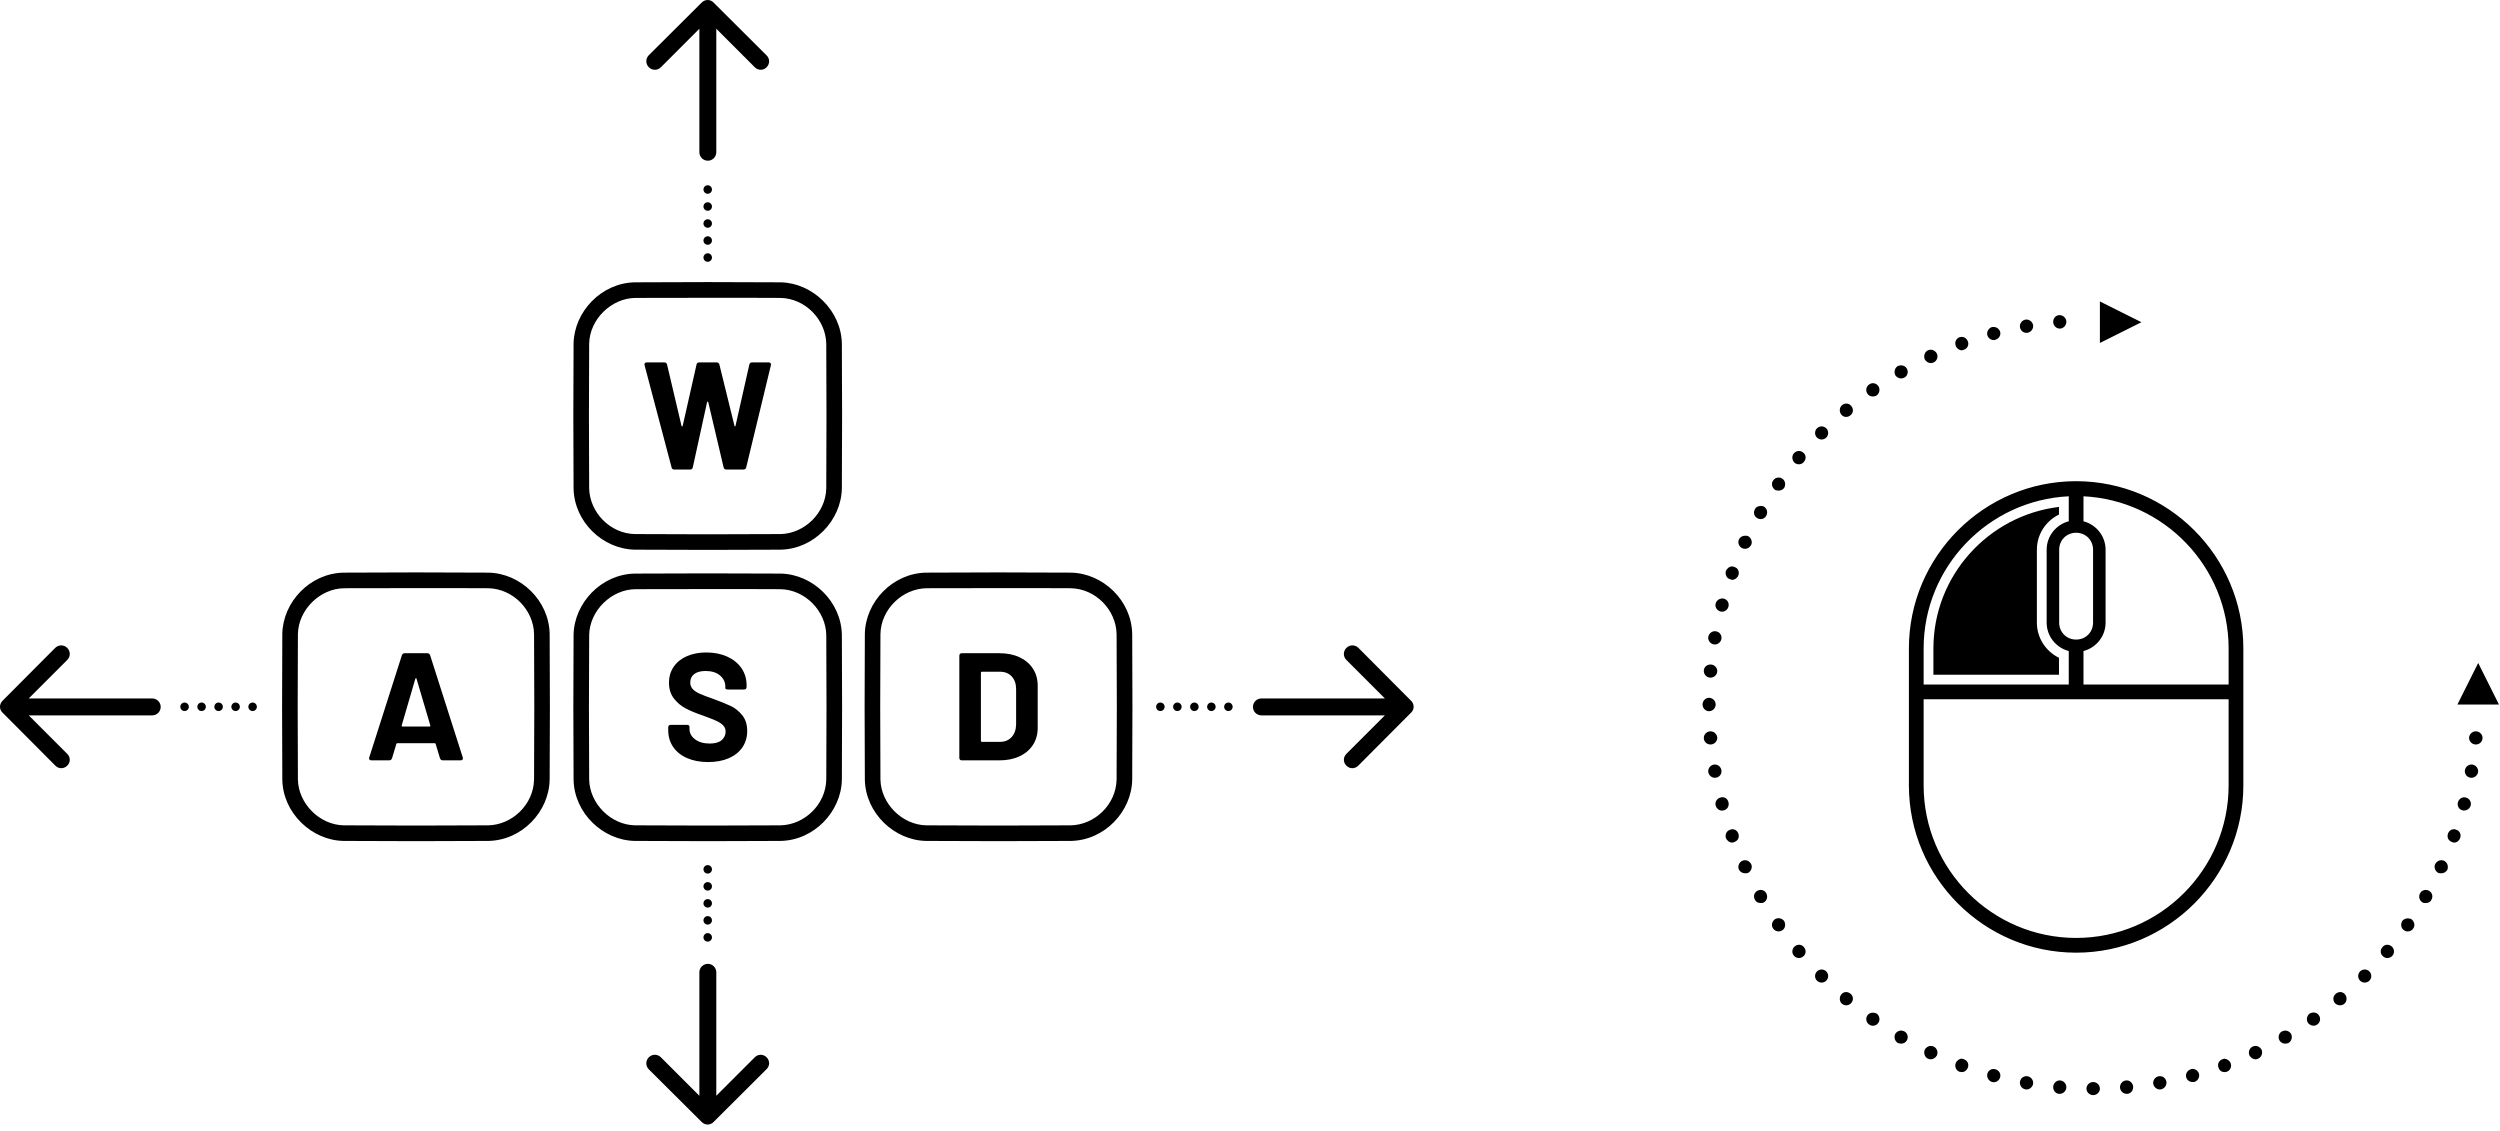 <?xml version="1.0" encoding="UTF-8" standalone="no"?>
<!DOCTYPE svg PUBLIC "-//W3C//DTD SVG 1.1//EN" "http://www.w3.org/Graphics/SVG/1.1/DTD/svg11.dtd">
<svg width="100%" height="100%" viewBox="0 0 294 133" version="1.1" xmlns="http://www.w3.org/2000/svg" xmlns:xlink="http://www.w3.org/1999/xlink" xml:space="preserve" xmlns:serif="http://www.serif.com/" style="fill-rule:evenodd;clip-rule:evenodd;stroke-linejoin:round;stroke-miterlimit:2;">
    <g transform="matrix(1,0,0,1,-301.678,-154.029)">
        <path d="M391.832,278.367C391.633,278.168 391.384,278.069 391.136,278.069C390.887,278.069 390.638,278.168 390.44,278.367L385.914,282.893L385.914,268.37C385.914,267.824 385.466,267.376 384.919,267.376C384.372,267.376 383.924,267.824 383.924,268.37L383.924,282.893L379.399,278.367C379.001,277.969 378.379,277.969 377.981,278.367C377.584,278.765 377.584,279.386 377.981,279.784L384.198,285.976C384.596,286.374 385.218,286.374 385.591,285.976L391.807,279.784C392.23,279.386 392.23,278.765 391.832,278.367ZM547.835,281.275C548.249,281.275 548.625,281.612 548.625,282.064C548.625,282.477 548.249,282.816 547.835,282.816C547.422,282.816 547.046,282.477 547.046,282.064C547.046,281.612 547.422,281.275 547.835,281.275ZM543.963,281.087C544.377,281.124 544.715,281.5 544.678,281.951C544.64,282.364 544.264,282.703 543.813,282.665C543.399,282.628 543.099,282.252 543.136,281.8C543.174,281.387 543.55,281.048 543.963,281.087ZM551.707,281.087C552.121,281.048 552.497,281.387 552.534,281.8C552.572,282.252 552.271,282.628 551.858,282.665C551.407,282.703 551.031,282.364 550.993,281.951C550.955,281.5 551.294,281.124 551.707,281.087ZM540.129,280.598C540.542,280.672 540.843,281.087 540.768,281.5C540.693,281.913 540.279,282.214 539.866,282.139C539.452,282.064 539.152,281.65 539.227,281.236C539.302,280.785 539.715,280.523 540.129,280.598ZM555.542,280.598C555.955,280.523 556.369,280.785 556.444,281.236C556.519,281.65 556.218,282.064 555.805,282.139C555.391,282.214 554.978,281.913 554.903,281.5C554.827,281.087 555.128,280.672 555.542,280.598ZM536.332,279.771C536.746,279.883 537.009,280.297 536.896,280.711C536.783,281.124 536.37,281.387 535.956,281.275C535.543,281.161 535.28,280.711 535.392,280.297C535.505,279.883 535.919,279.658 536.332,279.771ZM559.526,279.733C559.865,279.733 560.166,279.959 560.278,280.297C560.391,280.711 560.128,281.161 559.714,281.275L559.526,281.275C559.188,281.275 558.85,281.048 558.775,280.711C558.662,280.297 558.925,279.883 559.338,279.771C559.376,279.733 559.451,279.733 559.526,279.733ZM532.385,278.53C532.46,278.53 532.573,278.567 532.648,278.605C533.062,278.755 533.25,279.169 533.099,279.583C532.987,279.883 532.723,280.109 532.385,280.109C532.31,280.109 532.197,280.071 532.122,280.071C531.708,279.921 531.52,279.47 531.671,279.056C531.784,278.755 532.084,278.53 532.385,278.53ZM563.286,278.53C563.586,278.567 563.887,278.755 564,279.056C564.15,279.47 563.962,279.921 563.549,280.071C563.474,280.071 563.361,280.109 563.286,280.109C562.947,280.109 562.684,279.921 562.572,279.583C562.421,279.169 562.609,278.755 563.022,278.605C563.098,278.567 563.21,278.53 563.286,278.53ZM566.932,277.026C567.233,277.026 567.496,277.214 567.646,277.477C567.797,277.891 567.646,278.342 567.233,278.53C567.157,278.567 567.045,278.605 566.932,278.605C566.631,278.605 566.368,278.417 566.218,278.154C566.03,277.741 566.218,277.289 566.594,277.101C566.707,277.064 566.819,277.026 566.932,277.026ZM528.739,277.026C528.851,277.026 528.964,277.064 529.077,277.101C529.453,277.289 529.641,277.741 529.453,278.154C529.302,278.417 529.039,278.605 528.739,278.605C528.626,278.605 528.513,278.567 528.4,278.53C528.024,278.342 527.874,277.891 528.024,277.477C528.175,277.214 528.438,277.026 528.739,277.026ZM570.428,275.222C570.691,275.222 570.954,275.372 571.105,275.598C571.293,275.973 571.18,276.462 570.804,276.688C570.691,276.725 570.541,276.763 570.428,276.763C570.165,276.763 569.902,276.65 569.751,276.388C569.526,276.012 569.676,275.523 570.015,275.335C570.165,275.26 570.278,275.222 570.428,275.222ZM525.243,275.222C525.393,275.222 525.506,275.26 525.656,275.335C525.994,275.523 526.145,276.012 525.919,276.388C525.769,276.65 525.506,276.763 525.243,276.763C525.13,276.763 524.979,276.725 524.867,276.688C524.491,276.462 524.378,275.973 524.566,275.598C524.716,275.372 524.979,275.222 525.243,275.222ZM521.934,273.117C522.085,273.117 522.235,273.154 522.386,273.23C522.724,273.492 522.799,273.982 522.574,274.32C522.423,274.545 522.16,274.658 521.934,274.658C521.784,274.658 521.634,274.62 521.483,274.508C521.145,274.282 521.032,273.794 521.295,273.418C521.446,273.23 521.671,273.117 521.934,273.117ZM574.187,274.508C573.849,274.771 573.36,274.658 573.097,274.32C572.872,273.982 572.947,273.492 573.285,273.23C573.661,273.004 574.15,273.079 574.375,273.418C574.638,273.794 574.526,274.282 574.187,274.508ZM519.303,270.899C519.641,271.162 519.679,271.65 519.378,271.989C519.115,272.29 518.626,272.365 518.288,272.064C517.987,271.801 517.95,271.313 518.213,270.974C518.476,270.636 518.965,270.598 519.303,270.899ZM577.383,272.064C577.044,272.365 576.555,272.29 576.255,271.989C575.992,271.65 576.029,271.162 576.368,270.899C576.706,270.598 577.195,270.636 577.458,270.974C577.721,271.313 577.683,271.801 577.383,272.064ZM580.315,269.357C580.014,269.658 579.525,269.658 579.225,269.357C578.924,269.057 578.924,268.568 579.225,268.267C579.525,267.967 580.014,267.967 580.315,268.267C580.616,268.568 580.616,269.057 580.315,269.357ZM516.446,268.267C516.747,268.568 516.747,269.057 516.446,269.357C516.145,269.658 515.657,269.658 515.356,269.357C515.055,269.057 515.055,268.568 515.356,268.267C515.657,267.967 516.145,267.967 516.446,268.267ZM513.815,265.41C514.115,265.749 514.078,266.238 513.739,266.501C513.401,266.802 512.912,266.726 512.649,266.426C512.348,266.087 512.424,265.598 512.724,265.335C513.063,265.034 513.551,265.072 513.815,265.41ZM583.021,266.426C582.758,266.726 582.27,266.802 581.931,266.501C581.593,266.238 581.555,265.749 581.856,265.41C582.119,265.072 582.608,265.034 582.946,265.335C583.247,265.598 583.322,266.087 583.021,266.426ZM565.496,246.396L565.496,230.283C565.496,219.453 556.659,210.617 545.83,210.617C535.001,210.617 526.164,219.453 526.164,230.283L526.164,246.396C526.164,257.225 535.001,266.063 545.83,266.063C556.659,266.063 565.496,257.225 565.496,246.396ZM385.405,264.263L385.405,264.263C385.405,263.987 385.181,263.763 384.905,263.763C384.629,263.763 384.405,263.987 384.405,264.263L384.405,264.263C384.405,264.539 384.629,264.763 384.905,264.763C385.181,264.763 385.405,264.539 385.405,264.263ZM527.897,246.396L527.897,236.259L563.763,236.259L563.763,246.396C563.763,256.272 555.706,264.33 545.83,264.33C535.953,264.33 527.897,256.272 527.897,246.396ZM584.826,262.027C584.976,262.027 585.164,262.064 585.277,262.14C585.615,262.403 585.728,262.892 585.465,263.23C585.315,263.456 585.089,263.568 584.826,263.568C584.676,263.568 584.525,263.531 584.375,263.418C584.036,263.192 583.961,262.704 584.187,262.328C584.337,262.14 584.6,262.027 584.826,262.027ZM511.484,262.328C511.709,262.704 511.634,263.192 511.296,263.418C510.92,263.681 510.431,263.568 510.206,263.23C509.943,262.892 510.055,262.403 510.394,262.14C510.732,261.915 511.221,261.989 511.484,262.328ZM385.405,262.263L385.405,262.263C385.405,261.987 385.181,261.763 384.905,261.763C384.629,261.763 384.405,261.987 384.405,262.263L384.405,262.263C384.405,262.539 384.629,262.763 384.905,262.763C385.181,262.763 385.405,262.539 385.405,262.263ZM385.405,260.263L385.405,260.263C385.405,259.987 385.181,259.763 384.905,259.763C384.629,259.763 384.405,259.987 384.405,260.263L384.405,260.263C384.405,260.539 384.629,260.763 384.905,260.763C385.181,260.763 385.405,260.539 385.405,260.263ZM508.74,258.681C509.003,258.681 509.266,258.832 509.379,259.057C509.604,259.433 509.492,259.922 509.116,260.147C509.003,260.223 508.852,260.223 508.74,260.223C508.439,260.223 508.176,260.11 508.063,259.847C507.837,259.471 507.95,259.02 508.326,258.794C508.439,258.719 508.589,258.681 508.702,258.681L508.74,258.681ZM586.969,258.681C587.081,258.681 587.232,258.719 587.344,258.794C587.72,259.02 587.833,259.471 587.608,259.847C587.495,260.11 587.232,260.223 586.969,260.223L586.931,260.223C586.818,260.223 586.668,260.223 586.555,260.147C586.179,259.922 586.067,259.433 586.292,259.057C586.405,258.832 586.668,258.681 586.969,258.681ZM385.405,258.263L385.405,258.263C385.405,257.987 385.181,257.763 384.905,257.763C384.629,257.763 384.405,257.987 384.405,258.263L384.405,258.263C384.405,258.539 384.629,258.763 384.905,258.763C385.181,258.763 385.405,258.539 385.405,258.263ZM385.405,256.263L385.405,256.263C385.405,255.987 385.181,255.763 384.905,255.763C384.629,255.763 384.405,255.987 384.405,256.263L384.405,256.263C384.405,256.539 384.629,256.763 384.905,256.763C385.181,256.763 385.405,256.539 385.405,256.263ZM588.773,255.186C588.886,255.186 588.999,255.223 589.111,255.26C589.487,255.448 589.638,255.9 589.487,256.313C589.337,256.576 589.074,256.727 588.773,256.727C588.66,256.727 588.547,256.727 588.435,256.689C588.059,256.501 587.871,256.012 588.059,255.636C588.209,255.373 588.472,255.186 588.773,255.186ZM506.898,255.186C507.198,255.186 507.461,255.373 507.612,255.636C507.8,256.012 507.612,256.501 507.236,256.689C507.123,256.727 507.01,256.727 506.898,256.727C506.597,256.727 506.334,256.576 506.183,256.313C505.995,255.9 506.183,255.448 506.559,255.26C506.672,255.223 506.785,255.186 506.898,255.186ZM505.394,251.539C505.695,251.539 505.995,251.727 506.108,252.065C506.259,252.478 506.071,252.893 505.657,253.042C505.582,253.081 505.469,253.118 505.394,253.118C505.056,253.118 504.793,252.893 504.642,252.592C504.529,252.178 504.717,251.727 505.131,251.614C505.206,251.577 505.319,251.539 505.394,251.539ZM590.277,251.539C590.352,251.539 590.464,251.577 590.54,251.614C590.953,251.727 591.141,252.178 590.991,252.592C590.878,252.893 590.615,253.118 590.277,253.118C590.202,253.118 590.089,253.081 590.014,253.042C589.6,252.893 589.412,252.478 589.563,252.065C589.675,251.727 589.976,251.539 590.277,251.539ZM359.119,221.372C362.882,221.444 366.243,224.63 366.317,228.571C366.354,234.289 366.354,240.005 366.317,245.723C366.245,249.493 363.059,252.848 359.119,252.922C353.438,252.959 347.758,252.959 342.076,252.922C338.339,252.852 334.952,249.654 334.878,245.723C334.842,240.005 334.842,234.289 334.878,228.571C334.949,224.805 338.147,221.446 342.076,221.372C347.758,221.335 353.438,221.335 359.119,221.372ZM427.624,221.372C431.387,221.444 434.749,224.63 434.825,228.571C434.86,234.289 434.86,240.005 434.825,245.723C434.752,249.493 431.564,252.848 427.624,252.922C421.944,252.959 416.264,252.959 410.582,252.922C406.845,252.852 403.459,249.651 403.384,245.723C403.347,240.005 403.347,234.289 403.384,228.571C403.456,224.799 406.644,221.446 410.582,221.372C416.264,221.335 421.944,221.335 427.624,221.372ZM393.483,221.483C397.242,221.555 400.606,224.743 400.682,228.682C400.716,234.363 400.716,240.042 400.682,245.724C400.61,249.465 397.422,252.848 393.483,252.922C387.765,252.959 382.047,252.959 376.329,252.922C372.578,252.853 369.205,249.654 369.131,245.724C369.094,240.042 369.094,234.363 369.131,228.682C369.2,224.938 372.39,221.557 376.329,221.483C382.047,221.449 387.765,221.449 393.483,221.483ZM342.173,223.206C339.323,223.223 336.767,225.726 336.712,228.594C336.677,234.295 336.677,239.999 336.712,245.699C336.766,248.521 339.243,251.034 342.1,251.088C347.765,251.125 353.431,251.125 359.095,251.088C361.907,251.036 364.427,248.649 364.483,245.699C364.52,239.999 364.52,234.295 364.483,228.594C364.43,225.782 362.043,223.262 359.095,223.206C353.456,223.171 347.814,223.206 342.173,223.206ZM410.68,223.206C407.841,223.223 405.274,225.645 405.218,228.594C405.182,234.295 405.182,239.999 405.218,245.699C405.272,248.536 407.763,251.034 410.606,251.088C416.27,251.125 421.937,251.125 427.603,251.088C430.413,251.036 432.933,248.649 432.989,245.699C433.026,239.999 433.026,234.295 432.989,228.594C432.935,225.782 430.55,223.262 427.601,223.206C421.96,223.171 416.32,223.206 410.68,223.206ZM376.426,223.317C373.578,223.334 371.019,225.837 370.965,228.706C370.928,234.37 370.928,240.036 370.965,245.7C371.018,248.523 373.496,251.034 376.353,251.088C382.055,251.125 387.757,251.125 393.459,251.088C396.27,251.036 398.79,248.649 398.848,245.7C398.883,240.036 398.883,234.37 398.848,228.706C398.793,225.88 396.37,223.373 393.459,223.317C387.782,223.282 382.104,223.317 376.426,223.317ZM504.229,247.779C504.567,247.779 504.868,248.006 504.943,248.381C505.056,248.795 504.83,249.208 504.417,249.321C504.341,249.321 504.266,249.359 504.191,249.359C503.853,249.359 503.552,249.133 503.439,248.757C503.326,248.343 503.59,247.93 504.003,247.818C504.078,247.818 504.153,247.779 504.191,247.779L504.229,247.779ZM592.231,248.757C592.119,249.171 591.668,249.434 591.254,249.321C590.84,249.208 590.615,248.795 590.728,248.381C590.84,247.967 591.254,247.705 591.668,247.818C592.081,247.93 592.344,248.343 592.231,248.757ZM504.116,244.584C504.191,244.998 503.928,245.412 503.477,245.486C503.063,245.562 502.65,245.261 502.575,244.848C502.499,244.434 502.8,244.02 503.214,243.945C503.627,243.87 504.041,244.171 504.116,244.584ZM593.096,244.848C593.021,245.261 592.607,245.562 592.194,245.486C591.743,245.412 591.48,244.998 591.555,244.584C591.63,244.171 592.043,243.87 592.457,243.945C592.871,244.02 593.171,244.434 593.096,244.848ZM460.015,244.074C459.816,243.875 459.717,243.626 459.717,243.378C459.717,243.129 459.816,242.88 460.015,242.682L464.541,238.156L450.019,238.156C449.472,238.156 449.024,237.708 449.024,237.161C449.024,236.614 449.472,236.166 450.019,236.166L464.541,236.166L460.015,231.641C459.617,231.243 459.617,230.621 460.015,230.223C460.413,229.826 461.034,229.826 461.432,230.223L467.624,236.44C468.022,236.838 468.022,237.46 467.624,237.833L461.432,244.049C461.034,244.472 460.413,244.472 460.015,244.074ZM309.585,244.074C309.784,243.875 309.883,243.626 309.883,243.378C309.883,243.129 309.784,242.88 309.585,242.682L305.059,238.156L319.581,238.156C320.128,238.156 320.576,237.708 320.576,237.161C320.576,236.614 320.128,236.166 319.581,236.166L305.059,236.166L309.585,231.641C309.983,231.243 309.983,230.621 309.585,230.223C309.187,229.826 308.566,229.826 308.168,230.223L301.976,236.44C301.578,236.838 301.578,237.46 301.976,237.833L308.168,244.049C308.566,244.472 309.187,244.472 309.585,244.074ZM384.941,243.647C385.877,243.647 386.69,243.497 387.38,243.197C388.07,242.897 388.604,242.471 388.982,241.919C389.36,241.367 389.549,240.725 389.549,239.993C389.549,239.237 389.354,238.619 388.964,238.139C388.574,237.659 388.133,237.302 387.641,237.068C387.149,236.834 386.483,236.561 385.643,236.249C384.875,235.985 384.308,235.769 383.942,235.601C383.576,235.433 383.303,235.247 383.123,235.043C382.943,234.839 382.853,234.587 382.853,234.287C382.853,233.867 383.009,233.537 383.321,233.297C383.633,233.057 384.077,232.937 384.653,232.937C385.373,232.937 385.94,233.114 386.354,233.468C386.768,233.822 386.975,234.251 386.975,234.755L386.975,234.935C386.975,235.055 387.077,235.115 387.281,235.115L389.171,235.115C389.375,235.115 389.477,235.013 389.477,234.809L389.477,234.629C389.477,233.861 389.276,233.186 388.874,232.604C388.472,232.022 387.911,231.569 387.191,231.245C386.471,230.921 385.655,230.759 384.743,230.759C383.891,230.759 383.132,230.903 382.466,231.191C381.8,231.479 381.281,231.893 380.909,232.433C380.537,232.973 380.351,233.603 380.351,234.323C380.351,235.055 380.543,235.67 380.927,236.168C381.311,236.666 381.779,237.059 382.331,237.347C382.883,237.635 383.567,237.917 384.383,238.193C385.103,238.457 385.625,238.664 385.949,238.814C386.273,238.964 386.531,239.138 386.723,239.336C386.915,239.534 387.011,239.777 387.011,240.065C387.011,240.461 386.858,240.794 386.552,241.064C386.246,241.334 385.775,241.469 385.139,241.469C384.431,241.469 383.858,241.304 383.42,240.974C382.982,240.644 382.763,240.239 382.763,239.759L382.763,239.507C382.763,239.351 382.661,239.273 382.457,239.273L380.567,239.273C380.363,239.273 380.261,239.375 380.261,239.579L380.261,239.885C380.261,240.641 380.453,241.301 380.837,241.865C381.221,242.429 381.767,242.867 382.475,243.179C383.183,243.491 384.005,243.647 384.941,243.647ZM353.759,243.447L355.847,243.447C355.931,243.447 355.997,243.426 356.045,243.384C356.093,243.342 356.117,243.285 356.117,243.213C356.117,243.165 356.111,243.129 356.099,243.105L352.265,231.099C352.205,230.931 352.091,230.847 351.923,230.847L349.277,230.847C349.109,230.847 348.995,230.931 348.935,231.099L345.101,243.105C345.065,243.201 345.071,243.282 345.119,243.348C345.167,243.414 345.245,243.447 345.353,243.447L347.441,243.447C347.609,243.447 347.723,243.363 347.783,243.195L348.287,241.521C348.299,241.461 348.335,241.431 348.395,241.431L352.805,241.431C352.865,241.431 352.901,241.461 352.913,241.521L353.417,243.195C353.477,243.363 353.591,243.447 353.759,243.447ZM414.801,243.447L419.211,243.447C420.111,243.447 420.9,243.288 421.578,242.97C422.256,242.652 422.781,242.205 423.153,241.629C423.525,241.053 423.711,240.387 423.711,239.631L423.711,234.663C423.711,233.907 423.525,233.241 423.153,232.665C422.781,232.089 422.256,231.642 421.578,231.324C420.9,231.006 420.111,230.847 419.211,230.847L414.801,230.847C414.597,230.847 414.495,230.949 414.495,231.153L414.495,243.141C414.495,243.345 414.597,243.447 414.801,243.447ZM503.627,240.75C503.665,241.163 503.326,241.539 502.913,241.577C502.462,241.615 502.086,241.314 502.048,240.863C502.011,240.449 502.349,240.073 502.762,240.036C503.214,239.998 503.59,240.337 503.627,240.75ZM593.622,240.863C593.585,241.314 593.209,241.615 592.758,241.577C592.344,241.539 592.006,241.163 592.043,240.75C592.081,240.337 592.457,239.998 592.908,240.036C593.322,240.073 593.66,240.449 593.622,240.863ZM417.033,241.161L417.033,233.133C417.033,233.061 417.069,233.025 417.141,233.025L419.283,233.025C419.859,233.025 420.318,233.211 420.66,233.583C421.002,233.955 421.173,234.453 421.173,235.077L421.173,239.217C421.161,239.841 420.984,240.339 420.642,240.711C420.3,241.083 419.853,241.269 419.301,241.269L417.141,241.269C417.069,241.269 417.033,241.233 417.033,241.161ZM348.917,239.343L350.519,233.853C350.543,233.805 350.57,233.781 350.6,233.781C350.63,233.781 350.651,233.805 350.663,233.853L352.283,239.343C352.295,239.427 352.265,239.469 352.193,239.469L349.007,239.469C348.935,239.469 348.905,239.427 348.917,239.343ZM503.439,236.878C503.439,237.292 503.101,237.668 502.65,237.668C502.236,237.668 501.898,237.292 501.898,236.878C501.898,236.464 502.236,236.089 502.65,236.089C503.101,236.089 503.439,236.464 503.439,236.878ZM329.385,236.647L329.385,236.647C329.109,236.647 328.885,236.871 328.885,237.147C328.885,237.423 329.109,237.647 329.385,237.647L329.385,237.647C329.661,237.647 329.885,237.423 329.885,237.147C329.885,236.871 329.661,236.647 329.385,236.647ZM444.137,236.647L444.137,236.647C443.861,236.647 443.637,236.871 443.637,237.147C443.637,237.423 443.861,237.647 444.137,237.647L444.137,237.647C444.413,237.647 444.637,237.423 444.637,237.147C444.637,236.871 444.413,236.647 444.137,236.647ZM325.385,236.647L325.385,236.647C325.109,236.647 324.885,236.871 324.885,237.147C324.885,237.423 325.109,237.647 325.385,237.647L325.385,237.647C325.661,237.647 325.885,237.423 325.885,237.147C325.885,236.871 325.661,236.647 325.385,236.647ZM331.385,236.647L331.385,236.647C331.109,236.647 330.885,236.871 330.885,237.147C330.885,237.423 331.109,237.647 331.385,237.647L331.385,237.647C331.661,237.647 331.885,237.423 331.885,237.147C331.885,236.871 331.661,236.647 331.385,236.647ZM440.137,236.647L440.137,236.647C439.861,236.647 439.637,236.871 439.637,237.147C439.637,237.423 439.861,237.647 440.137,237.647L440.137,237.647C440.413,237.647 440.637,237.423 440.637,237.147C440.637,236.871 440.413,236.647 440.137,236.647ZM323.385,236.647L323.385,236.647C323.109,236.647 322.885,236.871 322.885,237.147C322.885,237.423 323.109,237.647 323.385,237.647L323.385,237.647C323.661,237.647 323.885,237.423 323.885,237.147C323.885,236.871 323.661,236.647 323.385,236.647ZM446.137,236.647L446.137,236.647C445.861,236.647 445.637,236.871 445.637,237.147C445.637,237.423 445.861,237.647 446.137,237.647L446.137,237.647C446.413,237.647 446.637,237.423 446.637,237.147C446.637,236.871 446.413,236.647 446.137,236.647ZM438.137,236.647L438.137,236.647C437.861,236.647 437.637,236.871 437.637,237.147C437.637,237.423 437.861,237.647 438.137,237.647L438.137,237.647C438.413,237.647 438.637,237.423 438.637,237.147C438.637,236.871 438.413,236.647 438.137,236.647ZM327.385,236.647L327.385,236.647C327.109,236.647 326.885,236.871 326.885,237.147C326.885,237.423 327.109,237.647 327.385,237.647L327.385,237.647C327.661,237.647 327.885,237.423 327.885,237.147C327.885,236.871 327.661,236.647 327.385,236.647ZM442.137,236.647L442.137,236.647C441.861,236.647 441.637,236.871 441.637,237.147C441.637,237.423 441.861,237.647 442.137,237.647L442.137,237.647C442.413,237.647 442.637,237.423 442.637,237.147C442.637,236.871 442.413,236.647 442.137,236.647ZM593.114,231.992L595.556,236.878L590.67,236.878L593.114,231.992ZM544.964,212.393L544.964,215.332C543.476,215.72 542.365,217.068 542.365,218.673L542.365,227.25C542.365,228.855 543.476,230.203 544.964,230.591L544.964,234.526L527.897,234.526L527.897,230.283C527.897,220.698 535.489,212.851 544.964,212.393ZM563.763,230.283L563.763,234.526L546.696,234.526L546.696,230.591C548.184,230.203 549.295,228.855 549.295,227.25L549.295,218.673C549.295,217.068 548.184,215.72 546.696,215.332L546.696,212.393C556.169,212.851 563.763,220.698 563.763,230.283ZM503.627,233.006C503.59,233.419 503.214,233.758 502.762,233.72C502.349,233.683 502.011,233.307 502.048,232.856C502.086,232.442 502.462,232.142 502.913,232.179C503.326,232.217 503.665,232.593 503.627,233.006ZM543.814,213.643C535.518,214.644 529.046,221.723 529.046,230.283L529.046,233.377L543.814,233.377L543.814,231.385C542.28,230.635 541.215,229.066 541.215,227.25L541.215,218.673C541.215,216.857 542.28,215.288 543.814,214.538L543.814,213.643ZM504.116,229.172C504.041,229.585 503.627,229.886 503.214,229.811C502.8,229.735 502.499,229.322 502.575,228.908C502.65,228.495 503.063,228.194 503.477,228.27C503.928,228.344 504.191,228.758 504.116,229.172ZM545.83,216.681C546.956,216.681 547.822,217.547 547.822,218.673L547.822,227.25C547.822,228.377 546.956,229.243 545.83,229.243C544.704,229.243 543.838,228.377 543.838,227.25L543.838,218.673C543.838,217.547 544.704,216.681 545.83,216.681ZM504.943,225.375C504.83,225.788 504.417,226.052 504.003,225.939C503.59,225.826 503.326,225.412 503.439,224.999C503.552,224.585 504.003,224.322 504.417,224.435C504.83,224.548 505.056,224.961 504.943,225.375ZM505.394,220.638C505.469,220.638 505.582,220.676 505.657,220.713C506.071,220.826 506.259,221.277 506.108,221.691C505.995,221.992 505.695,222.217 505.394,222.217C505.319,222.217 505.206,222.18 505.131,222.142C504.717,222.029 504.529,221.578 504.642,221.165C504.793,220.864 505.056,220.638 505.394,220.638ZM393.482,187.23C397.241,187.301 400.607,190.551 400.68,194.429C400.717,200.11 400.717,205.79 400.68,211.471C400.61,215.222 397.41,218.595 393.482,218.67C387.764,218.706 382.046,218.706 376.328,218.67C372.565,218.599 369.204,215.411 369.13,211.471C369.093,205.79 369.093,200.11 369.13,194.429C369.201,190.678 372.399,187.304 376.328,187.23C382.046,187.193 387.764,187.193 393.482,187.23ZM506.898,217.029C507.01,217.029 507.123,217.029 507.236,217.067C507.612,217.255 507.8,217.744 507.612,218.12C507.461,218.383 507.198,218.571 506.898,218.571C506.785,218.571 506.672,218.533 506.559,218.496C506.183,218.308 505.995,217.857 506.183,217.443C506.334,217.18 506.597,217.029 506.898,217.029ZM376.425,189.064C373.583,189.082 371.019,191.567 370.964,194.452C370.929,200.118 370.929,205.783 370.964,211.448C371.018,214.262 373.404,216.78 376.352,216.835C382.054,216.872 387.756,216.872 393.458,216.835C396.282,216.782 398.791,214.358 398.846,211.448C398.881,205.783 398.881,200.118 398.846,194.452C398.793,191.64 396.407,189.12 393.458,189.064C387.781,189.028 382.103,189.064 376.425,189.064ZM508.74,213.533C508.852,213.533 509.003,213.533 509.116,213.609C509.492,213.834 509.604,214.323 509.379,214.699C509.266,214.924 509.003,215.075 508.74,215.075L508.702,215.075C508.589,215.075 508.439,215.037 508.326,214.962C507.95,214.737 507.837,214.285 508.063,213.909C508.176,213.646 508.439,213.533 508.74,213.533ZM510.845,210.188C510.995,210.188 511.146,210.225 511.296,210.338C511.634,210.564 511.709,211.052 511.484,211.428C511.334,211.616 511.07,211.729 510.845,211.729C510.694,211.729 510.506,211.691 510.394,211.616C510.055,211.353 509.943,210.864 510.206,210.526C510.356,210.3 510.582,210.188 510.845,210.188ZM380.993,209.25L382.829,209.25C383.009,209.25 383.117,209.16 383.153,208.98L384.827,201.33C384.839,201.282 384.863,201.258 384.899,201.258C384.935,201.258 384.959,201.282 384.971,201.33L386.771,208.98C386.807,209.16 386.921,209.25 387.113,209.25L389.093,209.25C389.285,209.25 389.399,209.16 389.435,208.98L392.333,196.992C392.357,196.896 392.348,196.815 392.306,196.749C392.264,196.683 392.189,196.65 392.081,196.65L390.119,196.65C389.939,196.65 389.831,196.74 389.795,196.92L388.175,204.102C388.163,204.15 388.142,204.174 388.112,204.174C388.082,204.174 388.061,204.15 388.049,204.102L386.285,196.92C386.249,196.74 386.135,196.65 385.943,196.65L383.909,196.65C383.729,196.65 383.621,196.74 383.585,196.92L381.965,204.102C381.953,204.15 381.929,204.174 381.893,204.174C381.857,204.174 381.833,204.15 381.821,204.102L380.129,196.92C380.093,196.74 379.985,196.65 379.805,196.65L377.753,196.65C377.561,196.65 377.465,196.734 377.465,196.902C377.465,196.938 377.471,196.968 377.483,196.992L380.651,208.98C380.687,209.16 380.801,209.25 380.993,209.25ZM513.815,208.346C513.551,208.684 513.063,208.722 512.724,208.459C512.424,208.158 512.348,207.669 512.649,207.331C512.912,207.03 513.401,206.955 513.739,207.256C514.078,207.519 514.115,208.007 513.815,208.346ZM516.446,205.489C516.145,205.789 515.657,205.789 515.356,205.489C515.055,205.188 515.055,204.699 515.356,204.399C515.657,204.098 516.145,204.098 516.446,204.399C516.747,204.699 516.747,205.188 516.446,205.489ZM519.303,202.857C518.965,203.158 518.476,203.12 518.213,202.782C517.95,202.444 517.987,201.955 518.288,201.692C518.626,201.391 519.115,201.429 519.378,201.767C519.679,202.105 519.641,202.594 519.303,202.857ZM522.386,200.526C522.01,200.752 521.521,200.677 521.295,200.338C521.032,199.963 521.145,199.474 521.483,199.249C521.822,198.985 522.31,199.061 522.574,199.436C522.799,199.775 522.724,200.264 522.386,200.526ZM525.243,196.993C525.506,196.993 525.769,197.106 525.919,197.369C526.145,197.745 525.994,198.233 525.656,198.421C525.506,198.497 525.393,198.534 525.243,198.534C524.979,198.534 524.716,198.384 524.566,198.158C524.378,197.782 524.491,197.294 524.867,197.068C524.979,197.03 525.13,196.993 525.243,196.993ZM528.739,195.151C529.039,195.151 529.302,195.339 529.453,195.602C529.641,196.015 529.453,196.467 529.077,196.655C528.964,196.692 528.851,196.73 528.739,196.73C528.438,196.73 528.175,196.542 528.024,196.279C527.874,195.865 528.024,195.414 528.4,195.226C528.513,195.189 528.626,195.151 528.739,195.151ZM532.385,193.647C532.723,193.647 532.987,193.873 533.099,194.174C533.25,194.587 533.062,195.001 532.648,195.151C532.573,195.189 532.46,195.226 532.385,195.226C532.084,195.226 531.784,195.001 531.671,194.7C531.52,194.286 531.708,193.835 532.122,193.685C532.197,193.685 532.31,193.647 532.385,193.647ZM553.511,191.921L548.625,194.364L548.625,189.478L553.511,191.921ZM536.144,192.482C536.483,192.482 536.783,192.707 536.896,193.046C537.009,193.459 536.746,193.873 536.332,193.986C536.295,194.023 536.219,194.023 536.144,194.023C535.806,194.023 535.505,193.798 535.392,193.459C535.28,193.046 535.543,192.595 535.956,192.482L536.144,192.482ZM539.866,191.617C540.279,191.542 540.693,191.843 540.768,192.256C540.843,192.67 540.542,193.083 540.129,193.159C539.715,193.234 539.302,192.971 539.227,192.519C539.152,192.106 539.452,191.692 539.866,191.617ZM543.813,191.091C544.264,191.054 544.64,191.392 544.678,191.805C544.715,192.256 544.377,192.632 543.963,192.67C543.55,192.707 543.174,192.369 543.136,191.956C543.099,191.504 543.399,191.128 543.813,191.091ZM385.405,184.315L385.405,184.315C385.405,184.039 385.181,183.815 384.905,183.815C384.629,183.815 384.405,184.039 384.405,184.315L384.405,184.315C384.405,184.591 384.629,184.815 384.905,184.815C385.181,184.815 385.405,184.591 385.405,184.315ZM385.405,182.315L385.405,182.315C385.405,182.039 385.181,181.815 384.905,181.815C384.629,181.815 384.405,182.039 384.405,182.315L384.405,182.315C384.405,182.591 384.629,182.815 384.905,182.815C385.181,182.815 385.405,182.591 385.405,182.315ZM385.405,180.315L385.405,180.315C385.405,180.039 385.181,179.815 384.905,179.815C384.629,179.815 384.405,180.039 384.405,180.315L384.405,180.315C384.405,180.591 384.629,180.815 384.905,180.815C385.181,180.815 385.405,180.591 385.405,180.315ZM385.405,178.315L385.405,178.315C385.405,178.039 385.181,177.815 384.905,177.815C384.629,177.815 384.405,178.039 384.405,178.315L384.405,178.315C384.405,178.591 384.629,178.815 384.905,178.815C385.181,178.815 385.405,178.591 385.405,178.315ZM385.405,176.315L385.405,176.315C385.405,176.039 385.181,175.815 384.905,175.815C384.629,175.815 384.405,176.039 384.405,176.315L384.405,176.315C384.405,176.591 384.629,176.815 384.905,176.815C385.181,176.815 385.405,176.591 385.405,176.315ZM391.832,161.937C391.633,162.136 391.384,162.235 391.136,162.235C390.887,162.235 390.638,162.136 390.44,161.937L385.914,157.411L385.914,171.933C385.914,172.48 385.466,172.928 384.919,172.928C384.372,172.928 383.924,172.48 383.924,171.933L383.924,157.411L379.399,161.937C379.001,162.335 378.379,162.335 377.981,161.937C377.584,161.539 377.584,160.918 377.981,160.52L384.198,154.328C384.596,153.93 385.218,153.93 385.591,154.328L391.807,160.52C392.23,160.918 392.23,161.539 391.832,161.937Z" style="fill-rule:nonzero;"/>
    </g>
</svg>
